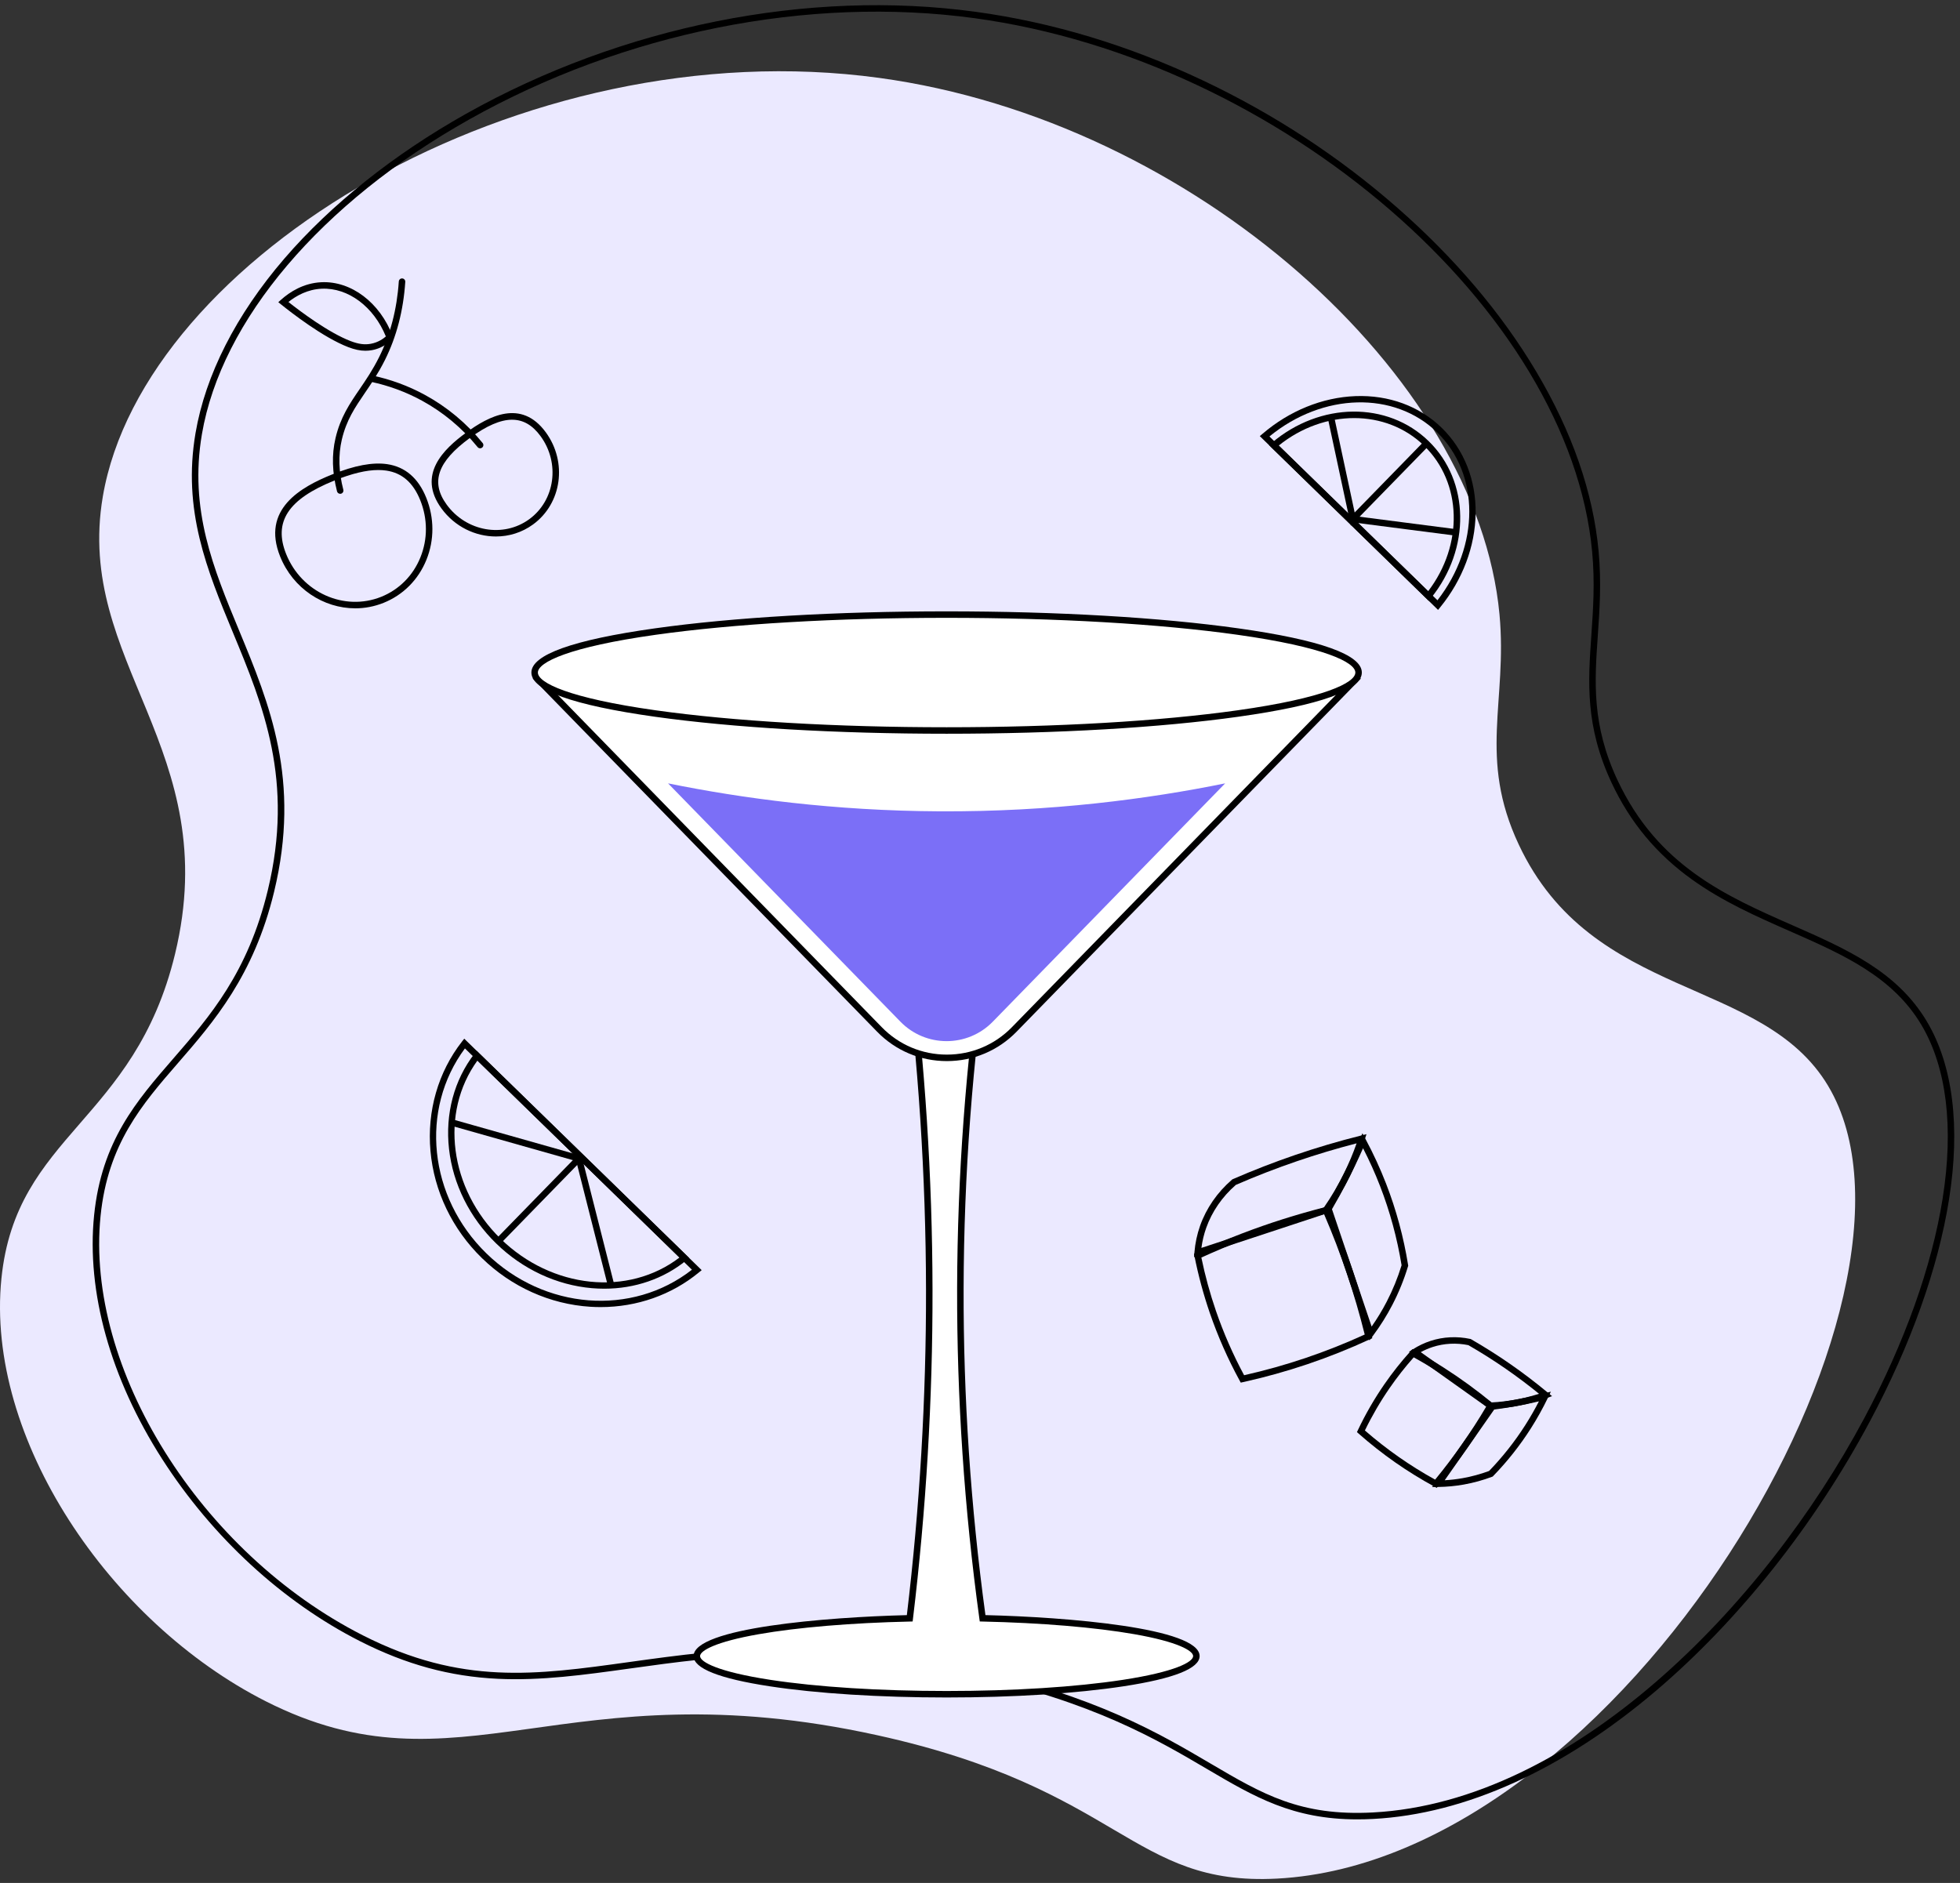 <svg width="306" height="294" viewBox="0 0 306 294" fill="none" xmlns="http://www.w3.org/2000/svg">
<rect x="0" y="0" width="306" height="294" fill="#333333" stroke="none"/>
<path d="M285.426 169.572C304.934 202.302 253.283 290.467 199.393 293.317C176.614 294.521 175.181 279.333 136.931 270.925C87.968 260.162 71.705 280.961 41.471 265.621C17.129 253.271 -2.31 224.579 0.222 199.624C2.512 177.058 20.975 175.224 27.329 148.947C35.06 116.974 11.633 103.498 16.052 77.531C22.384 40.315 81.304 4.516 137.273 12.164C186.377 18.874 230.638 58.677 234.103 95.921C235.372 109.571 230.735 118.275 237.109 131.86C248.617 156.39 275.145 152.319 285.428 169.572H285.426Z" fill="#EBE9FF"/>
<path d="M211.915 284.07C201.816 284.07 195.861 280.566 188.464 276.216C180.537 271.552 170.669 265.749 151.795 261.599C128.052 256.38 112.265 258.577 98.338 260.516C91.211 261.508 84.48 262.443 77.725 262.121C70.235 261.763 63.399 259.898 56.213 256.253C44.11 250.113 33.137 240.008 25.315 227.804C17.25 215.221 13.479 201.709 14.692 189.754C15.868 178.169 21.303 171.908 27.056 165.279C32.78 158.683 38.701 151.862 41.809 139.008C45.946 121.891 41.084 110.152 36.382 98.802C32.313 88.98 28.469 79.705 30.525 67.626C32.07 58.55 36.861 49.131 44.381 40.392C51.665 31.928 61.482 24.103 72.772 17.763C97.154 4.071 126.145 -1.733 152.311 1.842C164.295 3.479 176.24 7.087 187.816 12.566C198.863 17.793 209.053 24.463 218.105 32.392C227.081 40.252 234.389 48.865 239.822 57.987C245.439 67.42 248.722 76.863 249.577 86.055C250.032 90.944 249.736 95.166 249.453 99.251C248.953 106.417 248.483 113.186 252.536 121.826C258.817 135.216 269.516 139.923 279.859 144.473C288.238 148.159 296.151 151.641 300.831 159.493C304.896 166.315 306.09 175.928 304.284 187.296C302.586 197.993 298.317 209.964 291.938 221.913C283.325 238.051 271.473 252.986 258.564 263.967C244.05 276.313 228.773 283.242 214.391 284.003C213.537 284.048 212.713 284.07 211.913 284.07H211.915ZM123.352 257.344C131.591 257.344 140.941 258.178 152.013 260.611C171.045 264.795 180.989 270.643 188.978 275.344C197.118 280.133 203 283.59 214.34 282.991C245.518 281.341 275.331 250.886 291.05 221.436C297.375 209.584 301.606 197.723 303.288 187.136C305.055 176.005 303.906 166.625 299.964 160.009C295.45 152.435 287.679 149.016 279.455 145.396C274.301 143.129 268.971 140.785 264.111 137.289C258.591 133.32 254.506 128.401 251.621 122.253C247.455 113.374 247.937 106.48 248.445 99.178C248.726 95.136 249.018 90.954 248.57 86.146C245.05 48.305 200.004 9.378 152.175 2.844C126.222 -0.703 97.462 5.056 73.27 18.643C50.159 31.623 34.552 49.997 31.523 67.794C29.517 79.586 33.307 88.731 37.317 98.413C42.082 109.913 47.009 121.806 42.792 139.245C39.627 152.337 33.355 159.564 27.821 165.94C22.175 172.444 16.841 178.588 15.7 189.853C13.281 213.695 31.278 242.464 56.673 255.348C72.051 263.149 83.589 261.544 98.198 259.51C105.725 258.463 113.789 257.34 123.35 257.34L123.352 257.344Z" fill="black"/>
<path d="M153.406 252.674C151.287 237.285 149.886 220.006 149.935 201.136C149.985 181.6 151.578 163.789 153.898 148.036H141.601C143.676 164.106 145.048 181.987 145.078 201.408C145.109 219.972 143.908 237.14 142.032 252.676C123.224 253.101 108.789 255.579 108.789 258.571C108.789 261.862 126.249 264.53 147.785 264.53C169.321 264.53 186.78 261.862 186.78 258.571C186.78 255.571 172.278 253.089 153.404 252.672L153.406 252.674Z" fill="white"/>
<path d="M147.787 265.038C137.346 265.038 127.526 264.417 120.135 263.287C112.271 262.085 108.283 260.5 108.283 258.573C108.283 254.174 129.002 252.494 141.58 252.182C143.592 235.373 144.599 218.292 144.572 201.41C144.544 183.673 143.374 165.738 141.099 148.103L141.026 147.532H154.485L154.4 148.111C151.819 165.639 150.487 183.481 150.441 201.138C150.396 218.122 151.544 235.292 153.849 252.178C166.479 252.484 187.288 254.158 187.288 258.573C187.288 260.5 183.3 262.085 175.436 263.287C168.046 264.417 158.226 265.038 147.785 265.038H147.787ZM142.178 148.542C144.412 166.036 145.558 183.819 145.586 201.408C145.615 218.476 144.588 235.747 142.536 252.737L142.483 253.172L142.044 253.182C132.912 253.388 124.532 254.091 118.447 255.16C111.694 256.346 109.297 257.739 109.297 258.573C109.297 259.512 112.176 261.046 120.289 262.287C127.629 263.409 137.396 264.026 147.787 264.026C158.177 264.026 167.944 263.409 175.284 262.287C183.398 261.046 186.276 259.512 186.276 258.573C186.276 257.737 183.869 256.34 177.084 255.154C170.971 254.083 162.558 253.382 153.394 253.18L152.963 253.17L152.904 252.743C150.554 235.674 149.384 218.31 149.428 201.136C149.473 183.624 150.781 165.934 153.313 148.544H142.175L142.178 148.542Z" fill="black"/>
<path d="M137.295 160.728L84.351 106.423H211.296L158.351 160.728C152.58 166.647 143.064 166.647 137.293 160.728H137.295Z" fill="white"/>
<path d="M147.823 165.675C143.688 165.675 139.819 164.044 136.933 161.082L83.15 105.917H212.496L158.716 161.082C155.829 164.044 151.961 165.675 147.825 165.675H147.823ZM85.551 106.929L137.657 160.376C140.352 163.141 143.963 164.663 147.823 164.663C151.683 164.663 155.295 163.141 157.989 160.376L210.095 106.929H85.551Z" fill="black"/>
<path d="M140.572 159.518L104.298 122.31C115.846 124.654 130.208 126.599 146.734 126.678C164.185 126.763 179.286 124.743 191.276 122.31C179.185 134.712 167.092 147.115 155.001 159.518C151.048 163.574 144.528 163.574 140.572 159.518Z" fill="#7B6FF7"/>
<path d="M147.787 114.057C183.309 114.057 212.106 110.006 212.106 105.008C212.106 100.011 183.309 95.96 147.787 95.96C112.265 95.96 83.468 100.011 83.468 105.008C83.468 110.006 112.265 114.057 147.787 114.057Z" fill="white"/>
<path d="M147.787 114.563C130.585 114.563 114.407 113.619 102.237 111.907C89.448 110.107 82.962 107.786 82.962 105.008C82.962 102.231 89.448 99.909 102.237 98.11C114.407 96.397 130.585 95.454 147.787 95.454C164.989 95.454 181.167 96.397 193.337 98.11C206.126 99.909 212.612 102.231 212.612 105.008C212.612 107.786 206.126 110.109 193.337 111.907C181.167 113.619 164.989 114.563 147.787 114.563ZM147.787 96.466C130.629 96.466 114.504 97.405 102.377 99.112C88.808 101.02 83.974 103.409 83.974 105.008C83.974 106.607 88.808 108.996 102.377 110.905C114.502 112.611 130.629 113.551 147.787 113.551C164.944 113.551 181.072 112.611 193.197 110.905C206.766 108.996 211.6 106.607 211.6 105.008C211.6 103.409 206.766 101.02 193.197 99.112C181.072 97.405 164.944 96.466 147.787 96.466Z" fill="black"/>
<path d="M93.773 204.084C93.237 204.084 92.697 204.067 92.156 204.033C85.867 203.636 79.859 200.936 75.235 196.43C70.612 191.924 67.762 185.985 67.205 179.707C66.652 173.467 68.401 167.398 72.13 162.621L72.478 162.175L109.549 198.316L109.111 198.675C104.836 202.191 99.441 204.084 93.773 204.084ZM72.585 163.696C65.509 173.236 66.906 186.896 75.942 195.705C84.978 204.515 98.67 205.565 108.026 198.248L72.585 163.694V163.696Z" fill="black"/>
<path d="M94.342 201.213C93.703 201.213 93.059 201.185 92.413 201.13C86.903 200.656 81.593 198.177 77.46 194.148C73.326 190.12 70.713 184.875 70.1 179.377C69.488 173.904 70.899 168.627 74.073 164.519L74.419 164.07L107.603 196.422L107.162 196.78C103.611 199.671 99.115 201.213 94.34 201.213H94.342ZM74.535 165.594C68.63 173.74 70.142 185.6 78.166 193.424C86.19 201.247 98.085 202.458 106.079 196.349L74.535 165.594Z" fill="black"/>
<path d="M78.177 194.14L77.452 193.434L89.436 181.141L70.393 175.752L70.669 174.778L91.346 180.63L78.177 194.14Z" fill="black"/>
<path d="M90.874 180.768L89.893 181.017L94.913 200.813L95.894 200.564L90.874 180.768Z" fill="black"/>
<path d="M224.512 95.227L196.683 68.096L197.104 67.736C201.3 64.138 206.45 62.049 211.601 61.849C216.816 61.647 221.605 63.406 225.087 66.8C228.569 70.195 230.447 74.938 230.378 80.156C230.31 85.312 228.35 90.513 224.862 94.8L224.512 95.229V95.227ZM198.187 68.148L224.421 93.725C231.044 85.215 231.059 74.035 224.381 67.523C217.7 61.011 206.527 61.309 198.187 68.147V68.148Z" fill="black"/>
<path d="M223.063 93.814L198.132 69.509L198.555 69.148C206.1 62.74 216.632 62.626 223.053 68.885C229.474 75.144 229.628 85.677 223.411 93.381L223.063 93.814ZM199.64 69.566L222.968 92.308C228.504 85.055 228.272 75.385 222.347 69.61C216.422 63.833 206.75 63.847 199.64 69.566Z" fill="black"/>
<path d="M210.899 82.075L207.298 65.266L208.288 65.053L211.494 80.017L222.338 68.893L223.063 69.6L210.899 82.075Z" fill="black"/>
<path d="M211.277 80.552L211.147 81.556L227.255 83.634L227.384 82.63L211.277 80.552Z" fill="black"/>
<path d="M193.709 215.877L193.527 215.543C191.693 212.183 190.132 208.644 188.887 205.029C187.893 202.138 187.086 199.152 186.489 196.153L186.412 195.762L186.774 195.594C189.106 194.517 191.503 193.507 193.897 192.592C198.122 190.974 202.49 189.59 206.883 188.477L207.3 188.371L207.472 188.764C208.865 191.956 210.136 195.25 211.249 198.553C212.352 201.822 213.326 205.179 214.148 208.531L214.247 208.936L213.869 209.112C210.717 210.573 207.448 211.877 204.156 212.99C200.865 214.102 197.474 215.047 194.082 215.796L193.711 215.879L193.709 215.877ZM187.559 196.349C188.14 199.171 188.908 201.98 189.845 204.701C191.029 208.142 192.505 211.513 194.233 214.723C197.466 213.994 200.693 213.09 203.83 212.031C206.956 210.974 210.059 209.743 213.063 208.369C212.27 205.181 211.338 201.99 210.288 198.879C209.229 195.74 208.027 192.608 206.713 189.568C202.498 190.653 198.31 191.989 194.258 193.539C192.009 194.4 189.758 195.345 187.559 196.349Z" fill="black"/>
<path d="M213.806 209.292L206.845 188.685L206.962 188.487C207.798 187.058 208.61 185.586 209.371 184.114C210.416 182.094 211.399 180.007 212.294 177.916L212.707 176.948L213.205 177.876C214.405 180.112 215.478 182.442 216.395 184.803C217.98 188.885 219.138 193.161 219.836 197.509L219.855 197.624L219.82 197.736C219.197 199.798 218.377 201.814 217.383 203.727C216.517 205.397 215.507 207.009 214.381 208.519L213.804 209.292H213.806ZM207.952 188.798L214.142 207.124C215.007 205.889 215.794 204.594 216.486 203.26C217.432 201.438 218.217 199.519 218.818 197.553C218.128 193.315 216.996 189.149 215.452 185.169C214.677 183.173 213.788 181.197 212.802 179.284C212.013 181.072 211.162 182.849 210.27 184.578C209.537 185.999 208.758 187.416 207.952 188.798Z" fill="black"/>
<path d="M186.414 196.29L186.477 195.529C186.594 194.108 186.892 192.713 187.361 191.385C188.327 188.655 190.047 186.167 192.335 184.193L192.393 184.143L192.464 184.112C195.628 182.734 198.885 181.469 202.148 180.353C205.527 179.197 208.992 178.173 212.452 177.307L213.338 177.084L213.057 177.952C212.428 179.892 211.65 181.805 210.749 183.632C209.788 185.582 208.669 187.475 207.42 189.258L207.322 189.396L186.414 196.288V196.29ZM192.938 185.009C190.813 186.859 189.215 189.179 188.315 191.721C187.958 192.727 187.707 193.774 187.566 194.843L206.683 188.541C207.863 186.841 208.924 185.041 209.837 183.187C210.579 181.677 211.237 180.11 211.794 178.517C208.662 179.327 205.529 180.264 202.47 181.311C199.258 182.41 196.051 183.653 192.934 185.009H192.938Z" fill="black"/>
<path d="M224.301 232.312L223.937 232.113C221.83 230.968 219.767 229.69 217.803 228.318C215.84 226.944 213.933 225.444 212.136 223.857L211.85 223.603L212.014 223.259C213.19 220.78 214.579 218.379 216.139 216.122C217.386 214.318 218.765 212.577 220.235 210.95L220.502 210.654L220.852 210.847C222.407 211.695 223.949 212.608 225.439 213.561C228.064 215.241 230.617 217.102 233.026 219.093L233.358 219.367L233.141 219.737C231.882 221.893 230.518 224.025 229.087 226.071C227.668 228.097 226.147 230.089 224.571 231.992L224.305 232.312H224.301ZM213.091 223.348C214.775 224.816 216.554 226.209 218.382 227.488C220.2 228.761 222.107 229.95 224.054 231.024C225.52 229.241 226.933 227.381 228.255 225.492C229.589 223.587 230.864 221.608 232.046 219.602C229.767 217.739 227.362 215.994 224.89 214.415C223.532 213.547 222.129 212.711 220.714 211.93C219.374 213.438 218.113 215.043 216.967 216.701C215.51 218.808 214.206 221.045 213.089 223.352L213.091 223.348Z" fill="black"/>
<path d="M223.575 232.182L232.704 219.134L232.927 219.106C234.076 218.962 235.238 218.786 236.376 218.579C237.943 218.298 239.522 217.956 241.07 217.561L242.125 217.292L241.651 218.272C240.86 219.911 239.963 221.518 238.985 223.051C237.295 225.701 235.323 228.194 233.123 230.46L233.044 230.541L232.939 230.581C231.506 231.12 230.018 231.528 228.522 231.794C227.214 232.026 225.882 232.152 224.56 232.17L223.573 232.182H223.575ZM233.277 220.081L225.552 231.122C226.487 231.069 227.425 230.96 228.348 230.796C229.747 230.547 231.135 230.17 232.479 229.672C234.599 227.478 236.501 225.067 238.135 222.504C238.896 221.31 239.609 220.069 240.258 218.802C239.032 219.093 237.791 219.353 236.558 219.573C235.475 219.767 234.374 219.938 233.279 220.079L233.277 220.081Z" fill="black"/>
<path d="M232.55 219.996L219.978 211.057L220.613 210.654C221.48 210.104 222.405 209.666 223.36 209.357C225.33 208.717 227.466 208.614 229.536 209.055L229.613 209.071L229.682 209.112C231.745 210.298 233.779 211.585 235.733 212.94C237.753 214.34 239.737 215.851 241.627 217.423L242.311 217.992L241.471 218.288C240.107 218.769 238.7 219.156 237.289 219.438C235.783 219.737 234.249 219.923 232.725 219.988L232.55 219.996ZM221.812 211.12L232.852 218.97C234.267 218.901 235.692 218.725 237.091 218.446C238.162 218.233 239.228 217.956 240.277 217.622C238.623 216.276 236.903 214.982 235.156 213.77C233.249 212.446 231.261 211.187 229.247 210.027C227.372 209.64 225.447 209.741 223.672 210.316C223.034 210.523 222.411 210.792 221.814 211.118L221.812 211.12Z" fill="black"/>
<path d="M55.458 94.98C50.509 94.98 45.754 91.905 43.738 86.893C40.774 79.525 46.94 76.055 51.837 74.086C55.365 72.667 58.183 72.14 60.446 72.472C63.26 72.885 65.314 74.653 66.549 77.721C67.817 80.873 67.825 84.314 66.572 87.409C65.317 90.511 62.944 92.895 59.896 94.122C58.446 94.705 56.944 94.982 55.46 94.982L55.458 94.98ZM59.068 73.387C57.199 73.387 54.942 73.928 52.215 75.025C44.977 77.936 42.653 81.48 44.679 86.517C47.09 92.513 53.746 95.502 59.519 93.183C62.31 92.059 64.483 89.875 65.634 87.031C66.788 84.181 66.78 81.009 65.61 78.1C64.505 75.351 62.768 73.837 60.3 73.474C59.91 73.418 59.501 73.387 59.07 73.387H59.068Z" fill="black"/>
<path d="M77.424 83.764C74.215 83.764 71.005 82.242 68.926 79.393C65.072 74.112 69.274 70.108 72.77 67.555C76.266 65.003 81.361 62.222 85.215 67.505C88.61 72.155 87.717 78.606 83.225 81.883C81.484 83.154 79.454 83.764 77.424 83.764ZM79.954 65.533C78.122 65.533 75.962 66.479 73.365 68.375C68.298 72.074 67.181 75.288 69.742 78.798C72.806 82.999 78.588 84.015 82.628 81.067C86.668 78.118 87.462 72.302 84.397 68.104C83.148 66.394 81.699 65.535 79.954 65.535V65.533Z" fill="black"/>
<path d="M53.108 77.1C52.883 77.1 52.677 76.948 52.618 76.721C51.855 73.778 51.774 70.983 52.38 68.412C53.143 65.159 54.592 63.037 56.124 60.79C57.13 59.315 58.173 57.788 59.183 55.77C60.938 52.262 61.974 48.282 62.262 43.944C62.28 43.665 62.525 43.453 62.8 43.473C63.08 43.491 63.29 43.732 63.272 44.011C62.977 48.485 61.906 52.594 60.09 56.224C59.049 58.304 57.94 59.928 56.962 61.361C55.42 63.622 54.088 65.576 53.365 68.644C52.798 71.055 52.877 73.687 53.6 76.468C53.671 76.739 53.507 77.015 53.238 77.086C53.195 77.096 53.153 77.102 53.11 77.102L53.108 77.1Z" fill="black"/>
<path d="M74.958 69.995C74.81 69.995 74.664 69.93 74.565 69.808C72.134 66.817 69.203 64.373 65.855 62.547C63.357 61.185 60.671 60.197 57.869 59.608C57.596 59.551 57.42 59.282 57.478 59.009C57.535 58.736 57.806 58.56 58.078 58.618C60.976 59.228 63.756 60.25 66.339 61.659C69.804 63.549 72.837 66.076 75.351 69.171C75.527 69.387 75.494 69.707 75.278 69.883C75.185 69.96 75.071 69.997 74.96 69.997L74.958 69.995Z" fill="black"/>
<path d="M57.059 54.766C56.232 54.766 55.367 54.582 54.369 54.199C50.446 52.697 45.376 48.736 43.914 47.558L43.45 47.183L43.896 46.786C45.208 45.614 47.365 44.193 50.183 44.066C54.841 43.853 59.309 47.24 61.309 52.481L61.418 52.766L61.215 52.995C61.169 53.05 60.037 54.315 58.064 54.673C57.73 54.734 57.398 54.764 57.059 54.764V54.766ZM45.029 47.153C46.882 48.617 51.294 51.938 54.732 53.254C55.971 53.728 56.912 53.855 57.883 53.679C59.053 53.467 59.875 52.857 60.242 52.533C58.345 47.878 54.357 44.896 50.23 45.078C48.011 45.177 46.236 46.187 45.031 47.153H45.029Z" fill="black"/>
</svg>
